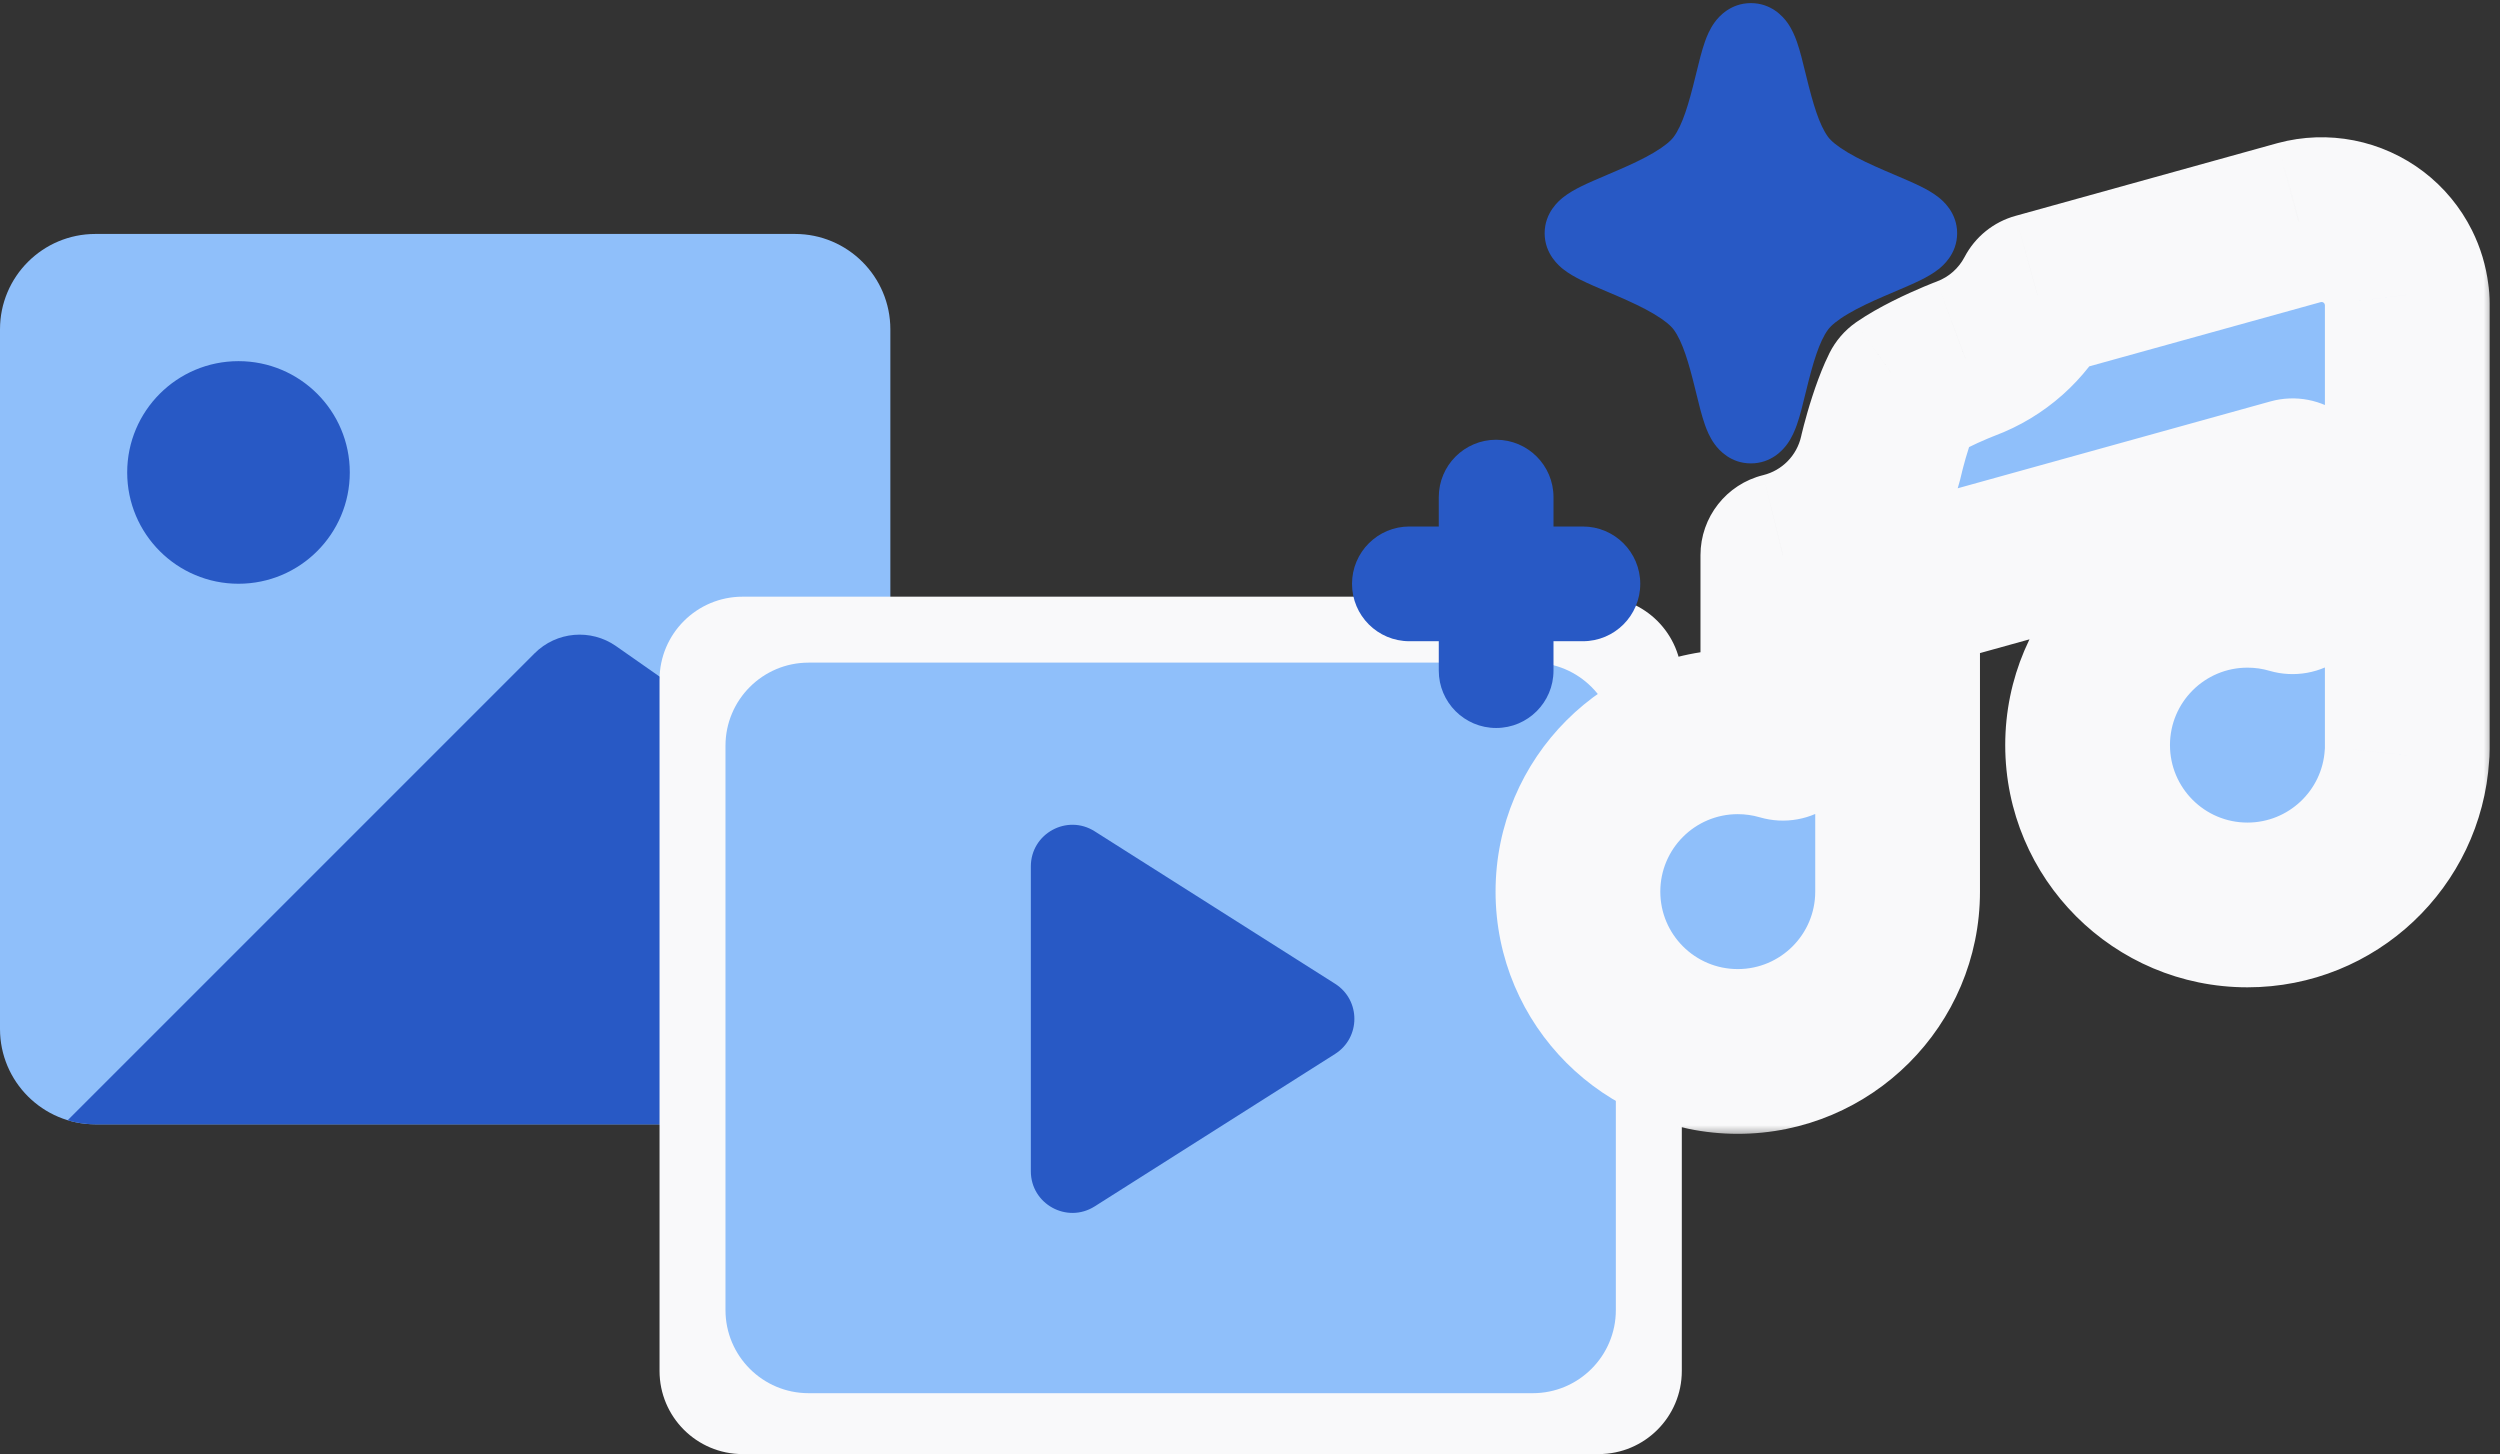 <svg xmlns="http://www.w3.org/2000/svg" width="98" height="57" viewBox="0 0 98 57" fill="none"><rect x="0" y="0" width="98" height="57" fill="#333333" stroke="none"/><path d="M31.163 44.073C33.228 44.073 34.902 42.399 34.902 40.334V12.91C34.902 10.845 33.228 9.171 31.163 9.171H3.74C1.674 9.171 0 10.845 0 12.91V40.334C0 42.399 1.674 44.073 3.74 44.073H31.163Z" fill="#8FBFFA"></path><path fill-rule="evenodd" clip-rule="evenodd" d="M4.986 18.52C4.986 16.11 6.939 14.157 9.349 14.157C11.758 14.157 13.712 16.11 13.712 18.52C13.712 20.93 11.758 22.883 9.349 22.883C6.939 22.883 4.986 20.93 4.986 18.52ZM31.163 44.074C33.228 44.074 34.903 42.399 34.903 40.334L34.903 32.855L24.151 25.329C23.16 24.635 21.814 24.753 20.958 25.608L2.653 43.913C2.997 44.017 3.362 44.074 3.74 44.074H31.163Z" fill="#2859C5"></path><path d="M25.854 26.649C25.854 24.849 27.312 23.39 29.112 23.39H62.668C64.468 23.39 65.927 24.849 65.927 26.649V53.741C65.927 55.541 64.468 57 62.668 57H29.112C27.312 57 25.854 55.541 25.854 53.741V26.649Z" fill="#F9F9FA"></path><path d="M28.439 29.234C28.439 27.434 29.898 25.975 31.698 25.975H60.083C61.883 25.975 63.341 27.434 63.341 29.234V51.354C63.341 53.154 61.883 54.613 60.083 54.613H31.698C29.898 54.613 28.439 53.154 28.439 51.354V29.234Z" fill="#8FBFFA"></path><path d="M40.409 33.963C40.409 32.678 41.826 31.899 42.911 32.587L52.335 38.563C53.344 39.202 53.344 40.675 52.335 41.315L42.911 47.291C41.826 47.978 40.409 47.199 40.409 45.914V33.963Z" fill="#2859C5"></path><mask id="path-6-outside-1_420_3532" maskUnits="userSpaceOnUse" x="57.855" y="4.61" width="40" height="40" fill="black"><rect fill="white" x="57.855" y="4.61" width="40" height="40"></rect><path fill-rule="evenodd" clip-rule="evenodd" d="M73.756 17.808C73.315 19.787 71.789 21.294 69.888 21.761V28.939C69.328 28.774 68.734 28.686 68.121 28.686C64.66 28.686 61.855 31.491 61.855 34.952C61.855 38.412 64.66 41.217 68.121 41.217C71.581 41.217 74.386 38.412 74.386 34.952C74.386 34.934 74.386 34.916 74.386 34.899V23.146L89.868 18.846V23.196C89.307 23.031 88.714 22.943 88.1 22.943C84.639 22.943 81.834 25.748 81.834 29.208C81.834 32.669 84.639 35.474 88.1 35.474C91.426 35.474 94.147 32.881 94.353 29.607C94.361 29.528 94.365 29.448 94.365 29.367V15.89L94.365 15.887L94.365 11.962L94.365 11.956V11.894C94.365 11.781 94.357 11.669 94.34 11.559C94.294 11.18 94.183 10.812 94.012 10.47C93.783 10.01 93.451 9.608 93.042 9.297C92.633 8.985 92.159 8.772 91.654 8.673C91.15 8.574 90.63 8.592 90.133 8.725L90.117 8.73L79.871 11.573C79.283 12.699 78.292 13.6 77.047 14.062L76.98 14.088C76.912 14.115 76.804 14.158 76.667 14.216C76.388 14.333 76.015 14.498 75.627 14.694C75.227 14.895 74.888 15.091 74.646 15.256C74.631 15.267 74.616 15.277 74.603 15.286C74.574 15.344 74.538 15.419 74.496 15.514C74.366 15.809 74.235 16.163 74.114 16.537C73.995 16.903 73.901 17.24 73.837 17.484C73.805 17.604 73.782 17.697 73.769 17.755L73.755 17.812L73.756 17.808Z"></path></mask><path fill-rule="evenodd" clip-rule="evenodd" d="M73.756 17.808C73.315 19.787 71.789 21.294 69.888 21.761V28.939C69.328 28.774 68.734 28.686 68.121 28.686C64.66 28.686 61.855 31.491 61.855 34.952C61.855 38.412 64.66 41.217 68.121 41.217C71.581 41.217 74.386 38.412 74.386 34.952C74.386 34.934 74.386 34.916 74.386 34.899V23.146L89.868 18.846V23.196C89.307 23.031 88.714 22.943 88.1 22.943C84.639 22.943 81.834 25.748 81.834 29.208C81.834 32.669 84.639 35.474 88.1 35.474C91.426 35.474 94.147 32.881 94.353 29.607C94.361 29.528 94.365 29.448 94.365 29.367V15.89L94.365 15.887L94.365 11.962L94.365 11.956V11.894C94.365 11.781 94.357 11.669 94.34 11.559C94.294 11.18 94.183 10.812 94.012 10.47C93.783 10.01 93.451 9.608 93.042 9.297C92.633 8.985 92.159 8.772 91.654 8.673C91.15 8.574 90.63 8.592 90.133 8.725L90.117 8.73L79.871 11.573C79.283 12.699 78.292 13.6 77.047 14.062L76.98 14.088C76.912 14.115 76.804 14.158 76.667 14.216C76.388 14.333 76.015 14.498 75.627 14.694C75.227 14.895 74.888 15.091 74.646 15.256C74.631 15.267 74.616 15.277 74.603 15.286C74.574 15.344 74.538 15.419 74.496 15.514C74.366 15.809 74.235 16.163 74.114 16.537C73.995 16.903 73.901 17.24 73.837 17.484C73.805 17.604 73.782 17.697 73.769 17.755L73.755 17.812L73.756 17.808Z" fill="#8FBFFA"></path><path d="M69.888 21.761L69.118 18.625C67.674 18.98 66.659 20.275 66.659 21.761H69.888ZM73.756 17.808L76.912 18.49C77.288 16.751 76.187 15.036 74.449 14.654C72.711 14.272 70.992 15.368 70.605 17.105L73.756 17.808ZM69.888 28.939L68.979 32.037C69.955 32.324 71.009 32.134 71.823 31.524C72.638 30.914 73.117 29.956 73.117 28.939H69.888ZM74.386 34.899H71.157C71.157 34.908 71.157 34.917 71.157 34.925L74.386 34.899ZM74.386 23.146L73.522 20.035C72.124 20.423 71.157 21.696 71.157 23.146H74.386ZM89.868 18.846H93.097C93.097 17.837 92.625 16.886 91.822 16.275C91.019 15.665 89.976 15.465 89.004 15.735L89.868 18.846ZM89.868 23.196L88.958 26.294C89.934 26.581 90.989 26.39 91.803 25.781C92.617 25.171 93.097 24.213 93.097 23.196H89.868ZM94.353 29.607L91.142 29.266C91.137 29.312 91.133 29.358 91.13 29.404L94.353 29.607ZM94.365 15.89L91.136 15.886V15.89H94.365ZM94.365 15.887L97.594 15.891V15.887L94.365 15.887ZM94.365 11.962L97.594 11.962C97.594 11.956 97.594 11.95 97.594 11.944L94.365 11.962ZM94.365 11.956H91.136C91.136 11.962 91.136 11.968 91.136 11.974L94.365 11.956ZM94.34 11.559L91.135 11.953C91.139 11.982 91.143 12.011 91.147 12.04L94.34 11.559ZM94.012 10.47L91.123 11.911L91.123 11.911L94.012 10.47ZM93.042 9.297L91.085 11.865L91.085 11.865L93.042 9.297ZM91.654 8.673L91.032 11.841L91.032 11.841L91.654 8.673ZM90.133 8.725L89.294 5.607L89.282 5.611L90.133 8.725ZM90.117 8.73L89.265 5.615L89.253 5.618L90.117 8.73ZM79.871 11.573L79.008 8.462C78.147 8.7 77.424 9.285 77.01 10.077L79.871 11.573ZM77.047 14.062L75.923 11.035C75.908 11.041 75.892 11.046 75.877 11.053L77.047 14.062ZM76.98 14.088L75.81 11.079L75.8 11.082L76.98 14.088ZM76.667 14.216L77.917 17.193L77.917 17.193L76.667 14.216ZM75.627 14.694L74.174 11.81L74.174 11.81L75.627 14.694ZM74.646 15.256L76.47 17.921L76.47 17.921L74.646 15.256ZM74.603 15.286L72.743 12.646C72.309 12.952 71.957 13.361 71.718 13.836L74.603 15.286ZM74.496 15.514L77.45 16.819L77.45 16.819L74.496 15.514ZM74.114 16.537L77.185 17.534L77.185 17.534L74.114 16.537ZM73.837 17.484L70.713 16.666L70.713 16.666L73.837 17.484ZM73.769 17.755L70.629 17L70.626 17.012L73.769 17.755ZM73.755 17.812L70.599 17.129C70.225 18.86 71.315 20.57 73.042 20.961C74.77 21.352 76.49 20.278 76.898 18.555L73.755 17.812ZM70.659 24.897C73.728 24.143 76.194 21.709 76.908 18.511L70.605 17.105C70.435 17.864 69.849 18.446 69.118 18.625L70.659 24.897ZM73.117 28.939V21.761H66.659V28.939H73.117ZM68.121 31.915C68.423 31.915 68.71 31.959 68.979 32.037L70.798 25.841C69.945 25.59 69.045 25.457 68.121 25.457V31.915ZM65.084 34.952C65.084 33.275 66.444 31.915 68.121 31.915V25.457C62.877 25.457 58.626 29.708 58.626 34.952H65.084ZM68.121 37.988C66.444 37.988 65.084 36.629 65.084 34.952H58.626C58.626 40.196 62.877 44.446 68.121 44.446V37.988ZM71.157 34.952C71.157 36.629 69.797 37.988 68.121 37.988V44.446C73.364 44.446 77.615 40.196 77.615 34.952H71.157ZM71.157 34.925C71.157 34.934 71.157 34.943 71.157 34.952H77.615C77.615 34.925 77.615 34.899 77.615 34.872L71.157 34.925ZM71.157 23.146V34.899H77.615V23.146H71.157ZM89.004 15.735L73.522 20.035L75.25 26.258L90.732 21.957L89.004 15.735ZM93.097 23.196V18.846H86.639V23.196H93.097ZM90.778 20.098C89.924 19.847 89.025 19.714 88.1 19.714V26.172C88.403 26.172 88.69 26.215 88.958 26.294L90.778 20.098ZM88.1 19.714C82.856 19.714 78.605 23.965 78.605 29.208H85.063C85.063 27.531 86.423 26.172 88.1 26.172V19.714ZM78.605 29.208C78.605 34.452 82.856 38.703 88.1 38.703V32.245C86.423 32.245 85.063 30.885 85.063 29.208H78.605ZM88.1 38.703C93.142 38.703 97.264 34.774 97.576 29.809L91.13 29.404C91.031 30.988 89.711 32.245 88.1 32.245V38.703ZM91.136 29.367C91.136 29.334 91.138 29.3 91.142 29.266L97.564 29.947C97.584 29.755 97.594 29.562 97.594 29.367H91.136ZM91.136 15.89V29.367H97.594V15.89H91.136ZM91.136 15.883L91.136 15.886L97.594 15.894L97.594 15.891L91.136 15.883ZM91.136 11.962L91.136 15.887L97.594 15.887L97.594 11.962L91.136 11.962ZM91.136 11.974L91.136 11.98L97.594 11.944L97.594 11.938L91.136 11.974ZM91.136 11.894V11.956H97.594V11.894H91.136ZM91.147 12.04C91.14 11.992 91.136 11.943 91.136 11.894H97.594C97.594 11.619 97.574 11.346 97.533 11.077L91.147 12.04ZM91.123 11.911C91.129 11.924 91.134 11.938 91.135 11.953L97.545 11.164C97.454 10.423 97.237 9.7 96.902 9.028L91.123 11.911ZM91.085 11.865C91.101 11.877 91.114 11.893 91.123 11.911L96.902 9.028C96.452 8.126 95.801 7.339 94.999 6.728L91.085 11.865ZM91.032 11.841C91.051 11.845 91.07 11.853 91.085 11.865L94.999 6.728C94.197 6.118 93.266 5.699 92.277 5.504L91.032 11.841ZM90.973 11.843C90.992 11.838 91.012 11.838 91.032 11.841L92.277 5.504C91.288 5.31 90.267 5.345 89.294 5.607L90.973 11.843ZM90.968 11.845L90.985 11.84L89.282 5.611L89.265 5.615L90.968 11.845ZM80.735 14.684L90.98 11.841L89.253 5.618L79.008 8.462L80.735 14.684ZM78.172 17.089C80.182 16.342 81.783 14.885 82.733 13.069L77.01 10.077C76.782 10.512 76.401 10.857 75.923 11.035L78.172 17.089ZM78.15 17.098L78.218 17.072L75.877 11.053L75.81 11.079L78.15 17.098ZM77.917 17.193C78.028 17.146 78.113 17.113 78.16 17.094L75.8 11.082C75.712 11.117 75.58 11.17 75.417 11.238L77.917 17.193ZM77.08 17.577C77.384 17.424 77.687 17.29 77.917 17.193L75.417 11.238C75.09 11.376 74.646 11.572 74.174 11.81L77.08 17.577ZM76.47 17.921C76.553 17.864 76.756 17.741 77.08 17.577L74.174 11.81C73.698 12.05 73.223 12.317 72.822 12.592L76.47 17.921ZM76.463 17.925C76.464 17.925 76.467 17.923 76.47 17.921L72.822 12.592C72.795 12.611 72.769 12.629 72.743 12.646L76.463 17.925ZM77.45 16.819C77.471 16.772 77.484 16.745 77.488 16.736L71.718 13.836C71.665 13.942 71.606 14.066 71.543 14.209L77.45 16.819ZM77.185 17.534C77.284 17.228 77.377 16.983 77.45 16.819L71.543 14.209C71.355 14.634 71.186 15.098 71.043 15.54L77.185 17.534ZM76.961 18.302C77.013 18.102 77.09 17.827 77.185 17.534L71.043 15.54C70.9 15.979 70.789 16.378 70.713 16.666L76.961 18.302ZM76.908 18.509C76.918 18.471 76.935 18.399 76.961 18.302L70.713 16.666C70.676 16.809 70.647 16.924 70.629 17L76.908 18.509ZM76.898 18.555L76.911 18.497L70.626 17.012L70.613 17.069L76.898 18.555ZM70.6 17.125L70.599 17.129L76.911 18.494L76.912 18.49L70.6 17.125Z" fill="#F9F9FA" mask="url(#path-6-outside-1_420_3532)"></path><path fill-rule="evenodd" clip-rule="evenodd" d="M67.209 0.882C67.388 0.633 67.849 0.122 68.635 0.122C69.421 0.122 69.882 0.633 70.061 0.882C70.251 1.145 70.365 1.433 70.436 1.632C70.564 1.993 70.676 2.457 70.775 2.865L70.775 2.865L70.812 3.013C71.066 4.052 71.311 4.894 71.662 5.369C71.772 5.518 72.013 5.73 72.445 5.985C72.86 6.231 73.348 6.456 73.861 6.678C73.982 6.731 74.109 6.785 74.239 6.84L74.239 6.84C74.612 6.999 75.004 7.165 75.305 7.315C75.508 7.416 75.768 7.557 75.996 7.738C76.139 7.852 76.72 8.321 76.72 9.143C76.72 9.965 76.139 10.435 75.996 10.549C75.768 10.73 75.508 10.87 75.305 10.972C75.004 11.122 74.612 11.288 74.239 11.447C74.109 11.502 73.982 11.556 73.861 11.608C73.348 11.83 72.86 12.056 72.445 12.302C72.013 12.556 71.772 12.769 71.662 12.918C71.311 13.393 71.066 14.235 70.812 15.274L70.775 15.422L70.775 15.422C70.676 15.83 70.564 16.293 70.436 16.655C70.365 16.854 70.251 17.142 70.061 17.405C69.882 17.654 69.421 18.165 68.635 18.165C67.849 18.165 67.388 17.654 67.209 17.405C67.019 17.142 66.904 16.854 66.834 16.655C66.706 16.293 66.593 15.83 66.494 15.422L66.458 15.274C66.204 14.235 65.959 13.393 65.607 12.918C65.497 12.769 65.256 12.557 64.825 12.302C64.41 12.056 63.922 11.83 63.409 11.608C63.288 11.556 63.161 11.502 63.031 11.447L63.031 11.447L63.031 11.447C62.657 11.288 62.266 11.122 61.965 10.972C61.762 10.871 61.501 10.73 61.273 10.549C61.13 10.435 60.55 9.965 60.55 9.143C60.55 8.322 61.13 7.852 61.273 7.738C61.501 7.557 61.762 7.416 61.965 7.315C62.266 7.165 62.657 6.999 63.031 6.84C63.16 6.785 63.288 6.731 63.409 6.678C63.922 6.456 64.41 6.231 64.825 5.985C65.256 5.73 65.497 5.518 65.607 5.369C65.959 4.894 66.204 4.052 66.458 3.013L66.494 2.865C66.593 2.457 66.706 1.993 66.834 1.632C66.904 1.433 67.019 1.145 67.209 0.882ZM58.648 17.238C59.891 17.238 60.897 18.245 60.897 19.487V20.639H62.049C63.291 20.639 64.298 21.646 64.298 22.887C64.298 24.13 63.291 25.136 62.049 25.136H60.897V26.288C60.897 27.53 59.891 28.537 58.648 28.537C57.407 28.537 56.4 27.53 56.4 26.288V25.136H55.248C54.006 25.136 52.999 24.13 52.999 22.887C52.999 21.646 54.006 20.639 55.248 20.639H56.4V19.487C56.4 18.245 57.407 17.238 58.648 17.238Z" fill="#2859C5"></path></svg>